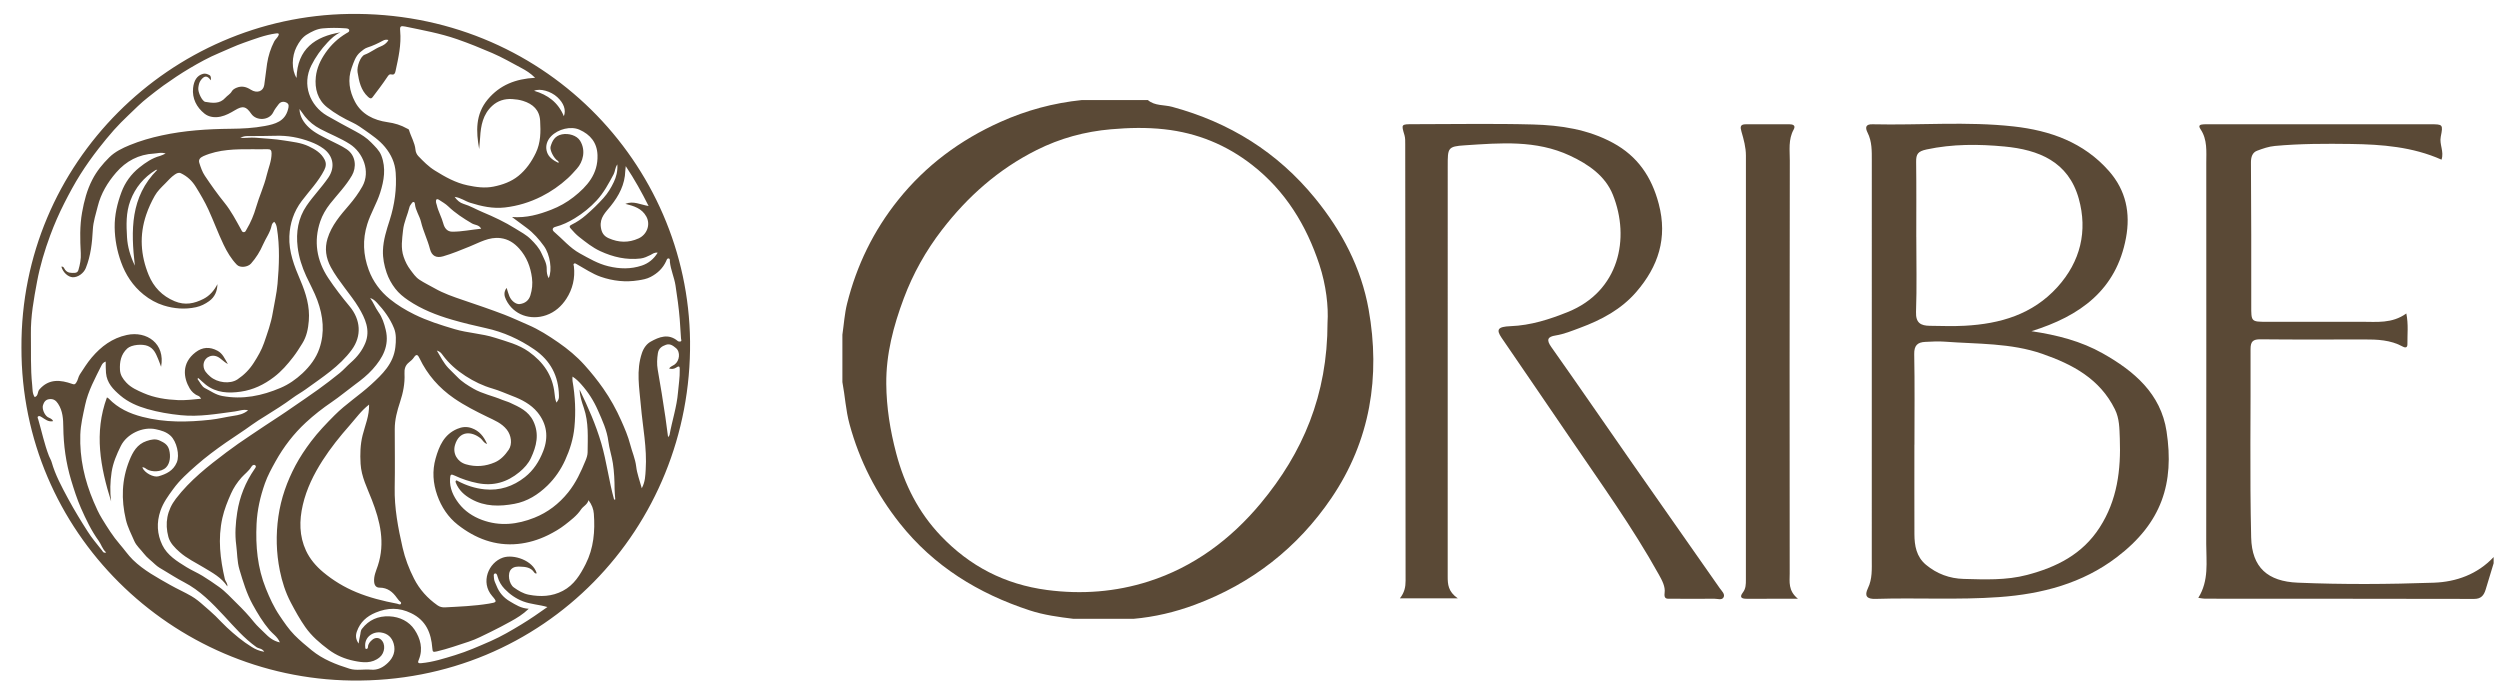 <?xml version="1.0" encoding="UTF-8"?> <svg xmlns="http://www.w3.org/2000/svg" width="90" height="25" viewBox="0 0 90 25" fill="none"><g clip-path="url(#clip0_1111_151)"><path d="M41.323 3.602C41.574 3.818 41.908 3.767 42.197 3.846C44.265 4.408 45.986 5.474 47.346 7.141C48.312 8.326 49.004 9.647 49.27 11.135C49.701 13.554 49.333 15.863 47.931 17.929C46.712 19.724 45.062 21.009 43.021 21.769C42.308 22.035 41.566 22.211 40.803 22.278H38.648C38.114 22.213 37.578 22.141 37.067 21.973C35.216 21.366 33.615 20.382 32.392 18.839C31.546 17.771 30.941 16.588 30.583 15.269C30.446 14.768 30.422 14.258 30.326 13.755C30.326 13.187 30.326 12.618 30.326 12.05C30.381 11.675 30.404 11.293 30.496 10.927C30.839 9.556 31.445 8.309 32.331 7.202C33.324 5.96 34.563 5.041 36.012 4.391C36.949 3.97 37.925 3.707 38.946 3.602H41.323V3.602ZM47.791 11.614C47.829 11.041 47.741 10.265 47.498 9.528C47.033 8.115 46.277 6.876 45.083 5.943C44.153 5.216 43.101 4.784 41.918 4.654C41.274 4.583 40.639 4.598 39.996 4.654C39.054 4.736 38.166 4.977 37.32 5.401C35.948 6.088 34.835 7.074 33.907 8.28C33.329 9.031 32.868 9.854 32.536 10.741C32.166 11.731 31.896 12.746 31.906 13.819C31.913 14.671 32.046 15.496 32.264 16.322C32.561 17.448 33.067 18.447 33.868 19.288C34.912 20.384 36.174 21.039 37.696 21.24C38.946 21.404 40.17 21.308 41.347 20.932C42.966 20.416 44.301 19.422 45.383 18.123C46.899 16.302 47.791 14.227 47.791 11.613L47.791 11.614Z" fill="#5A4936"></path><path d="M89.771 20.277C89.676 20.593 89.581 20.909 89.484 21.224C89.421 21.426 89.325 21.562 89.07 21.561C85.838 21.554 82.607 21.555 79.375 21.553C79.314 21.553 79.254 21.538 79.139 21.522C79.528 20.901 79.424 20.229 79.424 19.574C79.429 15.005 79.427 10.435 79.426 5.865C79.426 5.449 79.471 5.024 79.218 4.65C79.12 4.504 79.215 4.484 79.328 4.476C79.402 4.471 79.477 4.473 79.551 4.473C82.201 4.473 84.851 4.473 87.501 4.474C87.943 4.474 87.956 4.478 87.867 4.924C87.812 5.197 87.993 5.453 87.895 5.748C86.853 5.284 85.751 5.199 84.64 5.183C83.725 5.171 82.81 5.17 81.897 5.254C81.67 5.275 81.461 5.349 81.256 5.426C81.084 5.49 81.033 5.656 81.034 5.852C81.045 7.569 81.048 9.285 81.045 11.001C81.044 11.578 81.038 11.585 81.602 11.585C82.741 11.585 83.88 11.586 85.019 11.584C85.559 11.583 86.111 11.657 86.628 11.285C86.708 11.688 86.662 12.04 86.667 12.389C86.669 12.508 86.605 12.535 86.497 12.476C86.059 12.235 85.58 12.219 85.097 12.22C83.859 12.223 82.621 12.228 81.382 12.215C81.108 12.212 81.019 12.291 81.02 12.571C81.03 14.831 80.988 17.091 81.042 19.35C81.068 20.433 81.642 20.931 82.716 20.976C84.348 21.045 85.986 21.034 87.618 20.977C88.422 20.949 89.189 20.675 89.771 20.054V20.276L89.771 20.277Z" fill="#5A4936"></path><path d="M73.132 11.923C74.056 12.06 74.918 12.281 75.701 12.723C76.829 13.359 77.789 14.172 77.996 15.528C78.28 17.392 77.829 18.826 76.201 20.062C74.967 21.001 73.517 21.384 71.973 21.495C70.488 21.602 69.004 21.513 67.52 21.56C67.199 21.571 67.114 21.449 67.244 21.179C67.408 20.84 67.384 20.484 67.384 20.128C67.384 15.348 67.383 10.568 67.385 5.788C67.385 5.441 67.395 5.098 67.233 4.776C67.141 4.594 67.158 4.467 67.41 4.474C69.104 4.514 70.803 4.364 72.493 4.552C73.806 4.699 75.012 5.123 75.922 6.157C76.538 6.858 76.701 7.671 76.536 8.562C76.187 10.444 74.883 11.379 73.131 11.923L73.132 11.923ZM68.92 16.008H68.918C68.918 17.083 68.915 18.158 68.919 19.232C68.921 19.648 68.99 20.043 69.335 20.332C69.728 20.66 70.19 20.828 70.691 20.841C71.454 20.861 72.22 20.896 72.973 20.698C74.036 20.418 74.965 19.956 75.586 18.992C76.224 18.004 76.356 16.914 76.313 15.78C76.299 15.425 76.302 15.07 76.137 14.736C75.594 13.638 74.618 13.119 73.523 12.738C72.382 12.342 71.189 12.389 70.013 12.3C69.779 12.282 69.542 12.297 69.307 12.308C69.032 12.321 68.906 12.436 68.912 12.748C68.933 13.835 68.92 14.922 68.92 16.009L68.92 16.008ZM68.986 8.529H68.987C68.987 9.429 69.009 10.331 68.977 11.231C68.963 11.626 69.148 11.725 69.471 11.729C69.891 11.734 70.313 11.75 70.732 11.727C72.006 11.658 73.172 11.322 74.065 10.337C74.902 9.414 75.159 8.313 74.836 7.153C74.462 5.811 73.384 5.39 72.158 5.274C71.232 5.187 70.288 5.18 69.354 5.381C69.042 5.449 68.978 5.548 68.981 5.826C68.993 6.727 68.986 7.628 68.986 8.529V8.529Z" fill="#5A4936"></path><path d="M52.479 21.539H50.397C50.562 21.331 50.602 21.128 50.601 20.906C50.594 15.67 50.592 10.434 50.588 5.199C50.588 5.088 50.592 4.973 50.562 4.869C50.443 4.47 50.438 4.471 50.874 4.471C52.311 4.471 53.748 4.443 55.183 4.481C56.181 4.508 57.173 4.657 58.07 5.145C58.95 5.623 59.459 6.363 59.715 7.34C60.039 8.571 59.698 9.593 58.907 10.509C58.366 11.137 57.648 11.519 56.879 11.803C56.592 11.909 56.308 12.028 56.001 12.077C55.722 12.121 55.657 12.224 55.844 12.489C56.828 13.88 57.791 15.286 58.766 16.683C59.813 18.181 60.865 19.676 61.911 21.175C61.978 21.271 62.106 21.384 62.052 21.497C61.993 21.621 61.829 21.552 61.713 21.554C61.193 21.56 60.673 21.558 60.153 21.554C60.023 21.553 59.893 21.586 59.926 21.343C59.957 21.12 59.837 20.897 59.721 20.689C58.771 18.978 57.626 17.394 56.529 15.778C55.709 14.57 54.88 13.367 54.057 12.16C53.854 11.862 53.92 11.76 54.381 11.742C55.107 11.714 55.781 11.498 56.444 11.231C58.291 10.486 58.692 8.582 58.064 7.014C57.793 6.336 57.193 5.918 56.518 5.603C55.294 5.032 54.011 5.148 52.736 5.231C52.115 5.271 52.118 5.328 52.118 5.973C52.118 10.9 52.119 15.827 52.117 20.755C52.117 21.032 52.13 21.296 52.479 21.539L52.479 21.539Z" fill="#5A4936"></path><path d="M64.726 21.555C64.042 21.555 63.462 21.555 62.881 21.556C62.699 21.557 62.607 21.506 62.745 21.327C62.852 21.188 62.852 21.031 62.852 20.869C62.851 15.781 62.851 10.692 62.853 5.603C62.853 5.302 62.774 5.019 62.692 4.736C62.645 4.574 62.642 4.473 62.85 4.474C63.37 4.475 63.891 4.472 64.411 4.473C64.539 4.473 64.658 4.509 64.572 4.664C64.373 5.022 64.434 5.413 64.433 5.787C64.423 10.74 64.425 15.693 64.429 20.646C64.429 20.943 64.367 21.265 64.726 21.555H64.726Z" fill="#5A4936"></path><path d="M0.772 12.511C0.741 5.844 6.156 0.6 12.562 0.502C19.511 0.395 24.774 5.872 24.842 12.287C24.912 19.008 19.596 24.593 12.653 24.499C6.187 24.41 0.757 19.16 0.772 12.511ZM8.206 13.106C8.04 13.02 7.957 12.9 7.825 12.84C7.584 12.731 7.318 12.897 7.327 13.163C7.332 13.34 7.447 13.449 7.566 13.554C7.82 13.779 8.28 13.837 8.549 13.658C8.788 13.498 8.98 13.304 9.134 13.063C9.28 12.836 9.417 12.601 9.504 12.349C9.627 11.991 9.758 11.635 9.82 11.255C9.877 10.91 9.961 10.567 9.991 10.22C10.05 9.552 10.076 8.88 9.969 8.211C9.955 8.125 9.934 8.05 9.873 7.985C9.818 8.019 9.789 8.069 9.779 8.118C9.728 8.372 9.566 8.577 9.466 8.81C9.362 9.053 9.217 9.284 9.037 9.488C8.925 9.616 8.645 9.654 8.526 9.53C8.322 9.319 8.172 9.065 8.048 8.805C7.85 8.392 7.693 7.96 7.502 7.544C7.374 7.265 7.218 7 7.056 6.737C6.918 6.51 6.743 6.348 6.512 6.237C6.437 6.201 6.367 6.233 6.292 6.284C6.158 6.375 6.058 6.494 5.947 6.606C5.809 6.744 5.666 6.88 5.571 7.049C5.45 7.264 5.346 7.487 5.265 7.726C5.012 8.468 5.062 9.194 5.353 9.902C5.531 10.332 5.836 10.657 6.289 10.845C6.662 11 6.993 10.929 7.324 10.761C7.552 10.645 7.711 10.457 7.828 10.229C7.822 10.482 7.733 10.694 7.527 10.842C7.385 10.943 7.237 11.02 7.056 11.06C6.657 11.146 6.266 11.114 5.89 10.996C5.631 10.915 5.387 10.78 5.168 10.603C4.78 10.29 4.52 9.888 4.357 9.433C4.214 9.035 4.134 8.617 4.128 8.187C4.122 7.744 4.222 7.32 4.374 6.914C4.502 6.571 4.719 6.268 5.015 6.032C5.243 5.851 5.478 5.688 5.765 5.612C5.822 5.596 5.876 5.565 5.963 5.528C5.796 5.472 5.673 5.522 5.549 5.528C4.99 5.557 4.54 5.798 4.179 6.214C3.872 6.57 3.634 6.965 3.519 7.426C3.45 7.704 3.357 7.978 3.342 8.265C3.317 8.739 3.268 9.205 3.089 9.65C3.015 9.835 2.807 9.989 2.618 9.981C2.448 9.973 2.265 9.804 2.209 9.599C2.296 9.587 2.309 9.665 2.344 9.712C2.434 9.833 2.562 9.828 2.692 9.823C2.76 9.821 2.804 9.784 2.822 9.724C2.88 9.525 2.92 9.327 2.908 9.114C2.882 8.624 2.868 8.134 2.955 7.647C3.028 7.24 3.129 6.845 3.322 6.471C3.48 6.162 3.694 5.902 3.935 5.664C4.14 5.461 4.405 5.333 4.668 5.225C5.04 5.073 5.424 4.961 5.823 4.875C6.644 4.697 7.471 4.644 8.305 4.636C8.717 4.632 9.129 4.612 9.534 4.536C9.901 4.468 10.257 4.372 10.369 3.938C10.394 3.842 10.417 3.751 10.32 3.698C10.218 3.643 10.107 3.654 10.031 3.752C9.96 3.844 9.888 3.935 9.836 4.043C9.694 4.338 9.231 4.365 9.044 4.095C8.857 3.823 8.743 3.798 8.46 3.967C8.296 4.065 8.132 4.157 7.94 4.199C7.726 4.244 7.516 4.214 7.361 4.09C7.076 3.862 6.912 3.542 6.951 3.172C6.979 2.906 7.087 2.717 7.31 2.658C7.4 2.634 7.477 2.67 7.549 2.71C7.594 2.735 7.603 2.831 7.586 2.891C7.465 2.714 7.362 2.715 7.233 2.882C7.166 2.968 7.151 3.067 7.139 3.165C7.12 3.323 7.279 3.648 7.39 3.667C7.648 3.71 7.909 3.751 8.115 3.518C8.186 3.437 8.288 3.39 8.345 3.288C8.379 3.228 8.445 3.187 8.52 3.157C8.709 3.081 8.872 3.128 9.031 3.23C9.249 3.369 9.477 3.293 9.513 3.061C9.553 2.805 9.575 2.546 9.615 2.29C9.658 2.011 9.743 1.744 9.872 1.492C9.907 1.423 9.974 1.37 10.012 1.302C10.044 1.242 10.065 1.187 9.941 1.203C9.536 1.257 9.16 1.406 8.781 1.538C8.477 1.644 8.184 1.785 7.887 1.91C7.518 2.064 7.171 2.256 6.832 2.456C6.506 2.649 6.19 2.861 5.88 3.082C5.691 3.216 5.512 3.363 5.33 3.504C5.077 3.7 4.851 3.931 4.619 4.152C4.44 4.323 4.262 4.499 4.1 4.682C3.911 4.896 3.727 5.12 3.55 5.347C3.316 5.648 3.095 5.957 2.892 6.279C2.682 6.612 2.495 6.96 2.316 7.312C2.124 7.69 1.955 8.076 1.808 8.473C1.608 9.015 1.442 9.564 1.335 10.134C1.218 10.762 1.102 11.386 1.112 12.029C1.122 12.642 1.094 13.256 1.159 13.867C1.174 14.01 1.161 14.165 1.249 14.296C1.385 14.252 1.344 14.107 1.416 14.023C1.767 13.616 2.195 13.68 2.594 13.819C2.675 13.847 2.694 13.845 2.741 13.78C2.809 13.687 2.813 13.572 2.875 13.478C3.011 13.272 3.139 13.063 3.301 12.872C3.642 12.47 4.044 12.171 4.566 12.059C5.281 11.904 5.957 12.369 5.799 13.204C5.762 13.107 5.731 13.012 5.692 12.921C5.612 12.733 5.542 12.546 5.321 12.455C5.128 12.376 4.736 12.403 4.58 12.547C4.354 12.757 4.303 13.027 4.319 13.316C4.329 13.498 4.42 13.638 4.547 13.773C4.721 13.959 4.944 14.053 5.164 14.15C5.558 14.322 5.979 14.385 6.407 14.404C6.683 14.416 6.955 14.38 7.24 14.354C7.205 14.294 7.174 14.263 7.127 14.245C6.993 14.194 6.888 14.084 6.826 13.978C6.607 13.605 6.525 13.076 7.04 12.682C7.291 12.49 7.554 12.478 7.83 12.627C8.018 12.728 8.084 12.903 8.205 13.107L8.206 13.106ZM17.535 15.983C17.406 15.944 17.375 15.837 17.301 15.779C16.97 15.515 16.534 15.503 16.381 16.016C16.288 16.323 16.461 16.624 16.772 16.715C17.133 16.82 17.48 16.789 17.815 16.644C18.026 16.553 18.183 16.382 18.312 16.193C18.453 15.986 18.405 15.67 18.246 15.468C18.061 15.233 17.797 15.129 17.547 15.008C17.134 14.807 16.727 14.602 16.348 14.341C15.804 13.966 15.386 13.49 15.102 12.896C15.049 12.783 14.996 12.721 14.9 12.868C14.854 12.938 14.786 12.996 14.719 13.049C14.585 13.156 14.553 13.291 14.562 13.457C14.58 13.805 14.51 14.145 14.402 14.472C14.296 14.792 14.21 15.111 14.211 15.451C14.212 16.15 14.222 16.849 14.209 17.548C14.194 18.287 14.331 19.004 14.494 19.718C14.582 20.103 14.723 20.473 14.905 20.831C15.107 21.227 15.39 21.538 15.749 21.791C15.83 21.848 15.92 21.87 16.021 21.865C16.549 21.837 17.077 21.817 17.6 21.731C17.89 21.684 17.906 21.673 17.716 21.454C17.291 20.963 17.584 20.253 18.105 20.074C18.493 19.942 19.19 20.177 19.322 20.639C19.278 20.658 19.248 20.631 19.227 20.601C19.107 20.423 18.912 20.405 18.73 20.399C18.626 20.396 18.503 20.393 18.406 20.489C18.254 20.64 18.322 21.023 18.498 21.148C18.662 21.264 18.83 21.37 19.038 21.41C19.463 21.491 19.869 21.476 20.262 21.271C20.669 21.058 20.889 20.689 21.084 20.306C21.373 19.736 21.426 19.119 21.378 18.492C21.366 18.328 21.306 18.166 21.186 18.007C21.143 18.17 20.997 18.221 20.92 18.337C20.77 18.564 20.55 18.727 20.343 18.89C20.155 19.037 19.943 19.16 19.721 19.269C19.377 19.437 19.015 19.545 18.643 19.582C17.829 19.663 17.111 19.385 16.482 18.893C16.133 18.62 15.888 18.248 15.741 17.83C15.589 17.399 15.555 16.956 15.682 16.504C15.811 16.051 15.987 15.642 16.459 15.44C16.633 15.366 16.802 15.348 16.986 15.415C17.254 15.512 17.413 15.706 17.536 15.983L17.535 15.983ZM18.239 10.364C18.276 10.478 18.3 10.575 18.338 10.665C18.411 10.836 18.575 10.963 18.711 10.946C18.902 10.922 19.038 10.816 19.094 10.633C19.157 10.428 19.179 10.219 19.151 10.003C19.099 9.606 18.962 9.249 18.691 8.948C18.509 8.746 18.296 8.606 18.017 8.572C17.605 8.521 17.262 8.732 16.908 8.874C16.593 9.001 16.28 9.132 15.954 9.227C15.707 9.299 15.543 9.215 15.479 8.966C15.395 8.633 15.236 8.325 15.157 7.989C15.106 7.769 14.959 7.58 14.937 7.345C14.929 7.259 14.87 7.24 14.815 7.327C14.789 7.367 14.754 7.405 14.743 7.449C14.675 7.731 14.541 7.994 14.51 8.287C14.476 8.609 14.422 8.929 14.532 9.249C14.589 9.415 14.668 9.575 14.771 9.709C14.868 9.837 14.96 9.979 15.1 10.07C15.276 10.187 15.468 10.277 15.65 10.381C15.972 10.565 16.319 10.683 16.662 10.8C17.163 10.97 17.665 11.14 18.159 11.329C18.444 11.439 18.724 11.573 19.006 11.693C19.401 11.862 19.757 12.091 20.104 12.331C20.443 12.566 20.763 12.831 21.041 13.14C21.283 13.409 21.507 13.687 21.715 13.984C21.972 14.351 22.186 14.739 22.365 15.143C22.488 15.42 22.61 15.702 22.687 16C22.755 16.266 22.87 16.516 22.903 16.796C22.932 17.047 23.027 17.291 23.104 17.578C23.231 17.34 23.231 17.119 23.245 16.906C23.296 16.13 23.137 15.368 23.071 14.6C23.017 13.964 22.895 13.338 23.111 12.705C23.174 12.522 23.284 12.379 23.42 12.302C23.729 12.128 24.066 11.995 24.4 12.277C24.423 12.297 24.477 12.303 24.506 12.29C24.549 12.272 24.519 12.224 24.517 12.189C24.502 11.956 24.488 11.721 24.47 11.487C24.437 11.081 24.38 10.678 24.318 10.275C24.274 9.987 24.146 9.718 24.116 9.427C24.111 9.382 24.133 9.315 24.072 9.304C24.015 9.293 24 9.359 23.982 9.4C23.864 9.657 23.676 9.837 23.423 9.969C23.28 10.043 23.135 10.068 22.982 10.092C22.519 10.167 22.07 10.117 21.629 9.965C21.321 9.858 21.054 9.673 20.772 9.516C20.74 9.499 20.704 9.468 20.669 9.487C20.627 9.51 20.655 9.552 20.66 9.587C20.71 10.009 20.614 10.411 20.388 10.757C20.218 11.018 19.982 11.237 19.661 11.348C19.108 11.54 18.488 11.347 18.215 10.785C18.154 10.659 18.123 10.515 18.239 10.364L18.239 10.364ZM17.25 5.367C17.138 4.734 17.108 4.117 17.562 3.576C17.999 3.056 18.565 2.839 19.264 2.8C19.098 2.637 18.935 2.535 18.773 2.45C18.424 2.265 18.084 2.066 17.718 1.909C17.303 1.73 16.887 1.561 16.461 1.413C15.85 1.2 15.218 1.087 14.589 0.956C14.424 0.922 14.391 0.944 14.406 1.11C14.452 1.606 14.343 2.083 14.239 2.56C14.223 2.635 14.197 2.704 14.093 2.68C14.012 2.662 13.983 2.711 13.939 2.777C13.775 3.023 13.595 3.259 13.416 3.495C13.363 3.566 13.316 3.548 13.248 3.485C12.987 3.244 12.925 2.924 12.872 2.599C12.839 2.394 12.978 2.024 13.128 1.969C13.335 1.895 13.502 1.751 13.706 1.671C13.805 1.631 13.924 1.562 13.983 1.439C13.909 1.421 13.847 1.43 13.789 1.462C13.607 1.561 13.422 1.649 13.223 1.712C13.133 1.741 13.06 1.804 12.984 1.866C12.797 2.017 12.738 2.229 12.662 2.436C12.506 2.863 12.58 3.284 12.779 3.662C13.017 4.115 13.46 4.329 13.95 4.398C14.206 4.434 14.435 4.503 14.655 4.628C14.681 4.644 14.713 4.643 14.725 4.682C14.794 4.92 14.933 5.134 14.957 5.388C14.964 5.47 14.998 5.555 15.059 5.619C15.243 5.81 15.425 5.997 15.658 6.141C16.028 6.371 16.4 6.581 16.833 6.672C17.143 6.737 17.45 6.781 17.767 6.718C18.094 6.653 18.406 6.54 18.662 6.333C18.934 6.113 19.135 5.826 19.289 5.505C19.468 5.133 19.468 4.743 19.445 4.349C19.423 3.961 19.187 3.744 18.829 3.632C18.7 3.592 18.57 3.574 18.437 3.566C18.165 3.55 17.92 3.626 17.719 3.81C17.387 4.115 17.309 4.52 17.285 4.945C17.277 5.085 17.262 5.226 17.25 5.367L17.25 5.367ZM13.287 14.565C13.002 14.785 12.808 15.062 12.588 15.312C12.236 15.71 11.902 16.127 11.614 16.575C11.296 17.072 11.036 17.594 10.901 18.177C10.77 18.743 10.771 19.296 11.017 19.825C11.158 20.127 11.378 20.384 11.636 20.599C11.996 20.899 12.393 21.139 12.828 21.319C13.301 21.515 13.794 21.638 14.296 21.733C14.34 21.741 14.401 21.785 14.43 21.74C14.468 21.681 14.39 21.654 14.36 21.615C14.337 21.585 14.313 21.557 14.291 21.527C14.139 21.309 13.952 21.155 13.664 21.155C13.546 21.156 13.481 21.081 13.469 20.948C13.45 20.736 13.539 20.555 13.602 20.364C13.872 19.543 13.686 18.763 13.386 17.993C13.222 17.57 13.009 17.166 12.981 16.697C12.961 16.35 12.969 16.01 13.053 15.672C13.142 15.315 13.297 14.972 13.287 14.566V14.565ZM10.075 23.126C9.988 22.917 9.818 22.82 9.701 22.681C9.461 22.397 9.273 22.083 9.096 21.762C8.878 21.366 8.749 20.934 8.62 20.503C8.534 20.214 8.543 19.916 8.504 19.622C8.451 19.225 8.481 18.828 8.54 18.446C8.626 17.887 8.837 17.357 9.165 16.884C9.196 16.84 9.241 16.788 9.182 16.748C9.129 16.711 9.074 16.762 9.049 16.805C8.958 16.956 8.813 17.06 8.698 17.187C8.538 17.365 8.408 17.564 8.317 17.768C8.192 18.048 8.076 18.335 8.006 18.645C7.838 19.396 7.927 20.122 8.096 20.853C8.115 20.934 8.197 20.991 8.185 21.111C7.965 20.781 7.64 20.616 7.334 20.43C7.041 20.252 6.729 20.107 6.469 19.876C6.293 19.721 6.121 19.546 6.062 19.331C5.929 18.838 6.013 18.37 6.332 17.953C6.841 17.289 7.491 16.78 8.152 16.282C8.433 16.07 8.723 15.869 9.017 15.674C9.369 15.44 9.718 15.201 10.074 14.973C10.225 14.876 10.371 14.772 10.519 14.671C10.833 14.454 11.15 14.242 11.459 14.019C11.722 13.829 11.979 13.633 12.23 13.429C12.373 13.313 12.493 13.171 12.632 13.05C12.856 12.854 13.037 12.625 13.15 12.352C13.343 11.882 13.145 11.461 12.915 11.074C12.768 10.828 12.584 10.597 12.411 10.364C12.232 10.122 12.052 9.884 11.909 9.617C11.732 9.285 11.682 8.944 11.791 8.588C11.936 8.113 12.257 7.744 12.573 7.377C12.751 7.169 12.909 6.953 13.044 6.713C13.351 6.167 13.066 5.491 12.594 5.187C12.259 4.971 11.884 4.83 11.533 4.644C11.314 4.528 11.132 4.386 10.978 4.193C10.908 4.106 10.853 4.01 10.781 3.924C10.791 4.201 10.935 4.417 11.124 4.593C11.336 4.792 11.607 4.91 11.863 5.044C12.069 5.15 12.282 5.24 12.476 5.37C12.827 5.605 12.832 6.035 12.671 6.315C12.456 6.689 12.15 6.999 11.883 7.336C11.73 7.531 11.606 7.745 11.53 7.968C11.286 8.686 11.399 9.375 11.813 10.003C12.048 10.358 12.311 10.698 12.584 11.026C12.985 11.506 13.03 12.093 12.663 12.592C12.222 13.193 11.597 13.585 11.006 14.015C10.852 14.126 10.683 14.217 10.531 14.33C10.216 14.564 9.883 14.77 9.551 14.978C9.386 15.081 9.217 15.183 9.062 15.297C8.759 15.519 8.44 15.718 8.133 15.932C7.765 16.189 7.403 16.457 7.07 16.751C6.771 17.014 6.468 17.283 6.229 17.614C6.052 17.858 5.878 18.093 5.777 18.386C5.63 18.813 5.654 19.23 5.843 19.621C6.021 19.991 6.374 20.207 6.714 20.417C6.9 20.532 7.106 20.618 7.293 20.733C7.496 20.858 7.694 20.992 7.889 21.132C8.126 21.302 8.314 21.516 8.519 21.715C8.74 21.93 8.953 22.156 9.145 22.397C9.261 22.541 9.4 22.66 9.528 22.789C9.668 22.93 9.825 23.073 10.075 23.127L10.075 23.126ZM3.846 14.311C3.858 14.314 3.87 14.314 3.878 14.319C3.892 14.327 3.904 14.338 3.915 14.35C4.249 14.697 4.664 14.888 5.126 15.007C5.938 15.217 6.755 15.201 7.578 15.111C7.859 15.081 8.133 15.01 8.412 14.969C8.584 14.943 8.774 14.908 8.932 14.77C8.755 14.727 8.607 14.793 8.453 14.813C7.809 14.898 7.166 15.014 6.509 14.947C6.101 14.906 5.695 14.837 5.304 14.725C4.955 14.625 4.612 14.479 4.33 14.237C4.078 14.021 3.847 13.791 3.816 13.425C3.804 13.291 3.807 13.157 3.805 13.016C3.727 13.043 3.685 13.092 3.657 13.149C3.427 13.613 3.174 14.066 3.064 14.582C2.989 14.936 2.903 15.285 2.891 15.649C2.863 16.491 3.044 17.292 3.372 18.063C3.46 18.271 3.554 18.479 3.672 18.671C3.868 18.99 4.065 19.309 4.313 19.594C4.473 19.777 4.608 19.98 4.782 20.151C5.177 20.537 5.661 20.794 6.135 21.063C6.382 21.203 6.645 21.318 6.891 21.461C7.053 21.555 7.198 21.676 7.34 21.803C7.479 21.927 7.628 22.048 7.758 22.177C7.893 22.312 8.027 22.456 8.166 22.586C8.444 22.845 8.737 23.092 9.064 23.292C9.189 23.369 9.326 23.436 9.514 23.464C9.431 23.334 9.314 23.354 9.233 23.297C8.787 22.98 8.435 22.569 8.068 22.173C7.636 21.708 7.196 21.254 6.624 20.958C6.378 20.831 6.147 20.681 5.91 20.54C5.797 20.473 5.677 20.408 5.584 20.318C5.448 20.187 5.292 20.078 5.176 19.926C5.062 19.776 4.91 19.651 4.834 19.476C4.725 19.224 4.597 18.984 4.532 18.71C4.359 17.98 4.379 17.265 4.661 16.569C4.781 16.274 4.933 15.992 5.277 15.877C5.442 15.822 5.596 15.786 5.756 15.863C5.902 15.932 6.036 16 6.088 16.188C6.151 16.42 6.122 16.684 5.979 16.827C5.798 17.007 5.461 16.994 5.293 16.897C5.242 16.868 5.197 16.813 5.122 16.825C5.202 17.029 5.535 17.195 5.704 17.147C5.988 17.066 6.235 16.948 6.363 16.651C6.478 16.382 6.358 15.887 6.139 15.686C5.983 15.543 5.803 15.496 5.61 15.453C5.134 15.348 4.563 15.623 4.349 16.056C4.2 16.357 4.069 16.662 4.018 16.995C3.965 17.346 3.955 17.697 4 18.049C3.614 16.82 3.38 15.583 3.848 14.31L3.846 14.311ZM13.324 10.729C13.444 10.889 13.51 11.076 13.624 11.235C13.762 11.426 13.832 11.65 13.886 11.874C14.024 12.442 13.777 12.891 13.412 13.297C13.227 13.502 13.014 13.673 12.792 13.835C12.507 14.045 12.236 14.274 11.944 14.473C11.615 14.697 11.301 14.941 11.011 15.21C10.573 15.615 10.213 16.084 9.921 16.607C9.777 16.866 9.633 17.128 9.536 17.404C9.37 17.874 9.26 18.357 9.236 18.862C9.198 19.661 9.269 20.44 9.571 21.187C9.707 21.525 9.859 21.857 10.065 22.162C10.229 22.406 10.396 22.653 10.6 22.861C10.792 23.056 11.006 23.234 11.221 23.41C11.629 23.742 12.098 23.922 12.585 24.074C12.833 24.151 13.096 24.084 13.351 24.108C13.604 24.131 13.799 24.022 13.968 23.858C14.161 23.672 14.248 23.44 14.174 23.176C14.11 22.949 13.959 22.803 13.713 22.769C13.41 22.728 13.11 22.947 13.148 23.29C13.152 23.32 13.142 23.362 13.189 23.362C13.224 23.362 13.245 23.332 13.246 23.296C13.25 23.178 13.323 23.098 13.405 23.03C13.5 22.95 13.623 22.946 13.712 23.022C13.893 23.176 13.857 23.503 13.673 23.658C13.388 23.899 13.059 23.855 12.743 23.79C12.416 23.723 12.109 23.595 11.832 23.389C11.514 23.152 11.219 22.9 10.991 22.575C10.795 22.295 10.63 21.997 10.47 21.693C10.276 21.325 10.154 20.936 10.074 20.542C9.944 19.9 9.928 19.251 10.022 18.593C10.116 17.937 10.332 17.332 10.638 16.755C10.799 16.453 10.99 16.168 11.197 15.893C11.455 15.551 11.748 15.248 12.048 14.946C12.452 14.541 12.936 14.232 13.356 13.848C13.763 13.475 14.164 13.095 14.233 12.499C14.259 12.268 14.269 12.027 14.187 11.822C14.049 11.476 13.826 11.171 13.568 10.896C13.501 10.825 13.428 10.757 13.325 10.73L13.324 10.729ZM22.109 17.987C22.122 17.984 22.136 17.982 22.15 17.979C22.141 17.854 22.126 17.729 22.125 17.604C22.124 17.294 22.11 16.988 22.064 16.681C22.023 16.413 21.935 16.156 21.901 15.889C21.851 15.488 21.682 15.129 21.523 14.768C21.375 14.43 21.176 14.117 20.926 13.838C20.835 13.735 20.741 13.641 20.61 13.557C20.61 13.623 20.603 13.671 20.611 13.716C20.707 14.268 20.733 14.821 20.679 15.381C20.639 15.799 20.516 16.191 20.345 16.565C20.191 16.903 19.983 17.211 19.709 17.479C19.368 17.811 18.976 18.054 18.52 18.138C17.994 18.236 17.46 18.246 16.962 17.965C16.712 17.825 16.519 17.648 16.411 17.383C16.401 17.357 16.392 17.33 16.411 17.308C16.435 17.278 16.459 17.304 16.48 17.316C16.783 17.476 17.105 17.582 17.445 17.616C17.988 17.672 18.475 17.509 18.898 17.175C19.206 16.931 19.412 16.61 19.555 16.242C19.756 15.729 19.686 15.254 19.346 14.838C19.115 14.557 18.783 14.383 18.445 14.256C18.209 14.167 17.979 14.06 17.733 13.989C17.39 13.89 17.063 13.734 16.757 13.535C16.438 13.328 16.161 13.088 15.937 12.783C15.895 12.726 15.849 12.655 15.726 12.619C15.866 12.855 15.97 13.065 16.134 13.242C16.237 13.354 16.353 13.454 16.456 13.564C16.628 13.746 16.838 13.873 17.047 13.994C17.367 14.179 17.738 14.25 18.078 14.394C18.17 14.433 18.27 14.456 18.361 14.498C18.693 14.652 19.024 14.796 19.2 15.162C19.423 15.628 19.313 16.062 19.114 16.488C19.022 16.687 18.873 16.851 18.697 16.997C18.254 17.364 17.759 17.505 17.198 17.394C16.912 17.338 16.635 17.247 16.37 17.122C16.23 17.056 16.213 17.078 16.202 17.231C16.179 17.575 16.324 17.871 16.519 18.125C16.729 18.397 17.015 18.592 17.352 18.717C17.997 18.956 18.627 18.882 19.238 18.638C19.717 18.447 20.12 18.14 20.453 17.727C20.735 17.376 20.915 16.983 21.081 16.577C21.119 16.484 21.153 16.383 21.154 16.285C21.158 15.75 21.197 15.211 21.019 14.688C20.947 14.477 20.874 14.262 20.865 14.024C21.172 14.659 21.451 15.29 21.647 15.96C21.841 16.627 21.922 17.319 22.108 17.986L22.109 17.987ZM12.258 1.164C12.071 1.245 11.925 1.386 11.792 1.527C11.559 1.774 11.363 2.046 11.207 2.357C10.866 3.04 11.148 3.8 11.776 4.167C12.114 4.363 12.459 4.545 12.802 4.73C13.006 4.84 13.202 4.962 13.366 5.133C13.504 5.277 13.653 5.409 13.728 5.6C13.903 6.052 13.825 6.5 13.686 6.938C13.563 7.325 13.346 7.673 13.223 8.065C13.045 8.631 13.075 9.177 13.274 9.717C13.427 10.134 13.691 10.49 14.036 10.768C14.303 10.983 14.598 11.162 14.912 11.317C15.381 11.549 15.871 11.702 16.37 11.85C16.846 11.991 17.345 12.006 17.817 12.158C18.239 12.294 18.671 12.4 19.038 12.662C19.559 13.034 19.899 13.517 19.964 14.169C19.975 14.276 19.984 14.386 20.034 14.494C20.115 14.379 20.124 14.358 20.122 14.239C20.108 13.535 19.818 12.979 19.232 12.578C18.701 12.214 18.121 11.951 17.495 11.814C17.081 11.723 16.666 11.624 16.263 11.506C15.717 11.347 15.178 11.136 14.699 10.812C14.523 10.693 14.358 10.558 14.229 10.39C14.095 10.216 13.989 10.024 13.918 9.815C13.831 9.558 13.778 9.296 13.786 9.021C13.798 8.64 13.915 8.28 14.029 7.925C14.207 7.365 14.285 6.801 14.245 6.218C14.221 5.864 14.083 5.563 13.858 5.291C13.655 5.045 13.395 4.872 13.142 4.692C13.002 4.592 12.856 4.49 12.7 4.416C12.373 4.263 12.055 4.084 11.777 3.863C11.438 3.593 11.323 3.195 11.37 2.765C11.405 2.448 11.533 2.17 11.719 1.901C11.922 1.609 12.166 1.381 12.465 1.201C12.512 1.172 12.589 1.149 12.57 1.079C12.555 1.026 12.483 1.023 12.432 1.019C12.159 1 11.885 0.997 11.613 1.022C11.404 1.041 11.212 1.142 11.04 1.248C10.879 1.347 10.767 1.512 10.675 1.69C10.501 2.028 10.49 2.51 10.676 2.806C10.703 1.757 11.353 1.312 12.258 1.165L12.258 1.164ZM9.083 5.372C8.484 5.37 7.886 5.372 7.321 5.621C7.2 5.675 7.14 5.75 7.175 5.863C7.225 6.024 7.282 6.189 7.375 6.328C7.598 6.661 7.831 6.99 8.084 7.302C8.322 7.597 8.492 7.927 8.674 8.254C8.699 8.299 8.712 8.361 8.78 8.358C8.838 8.356 8.852 8.3 8.876 8.26C9.026 8.01 9.139 7.74 9.218 7.464C9.331 7.072 9.507 6.703 9.601 6.307C9.664 6.046 9.777 5.797 9.777 5.52C9.777 5.407 9.738 5.368 9.63 5.371C9.447 5.376 9.265 5.372 9.083 5.372L9.083 5.372ZM7.141 13.611L7.107 13.639C7.196 13.754 7.262 13.914 7.379 13.973C7.581 14.073 7.757 14.211 8.003 14.256C8.744 14.393 9.432 14.248 10.102 13.963C10.393 13.839 10.655 13.656 10.889 13.438C11.157 13.186 11.379 12.893 11.496 12.553C11.698 11.971 11.636 11.382 11.425 10.809C11.314 10.508 11.156 10.227 11.022 9.937C10.871 9.607 10.759 9.261 10.715 8.894C10.65 8.357 10.733 7.851 11.037 7.406C11.276 7.055 11.577 6.749 11.819 6.396C12.071 6.028 12.007 5.613 11.64 5.346C11.497 5.242 11.347 5.169 11.181 5.106C10.77 4.95 10.352 4.873 9.913 4.888C9.582 4.9 9.249 4.896 8.917 4.898C8.824 4.898 8.734 4.915 8.65 4.963C8.836 4.977 9.019 4.942 9.203 4.958C9.544 4.99 9.888 5 10.224 5.057C10.525 5.107 10.835 5.132 11.119 5.269C11.352 5.381 11.563 5.507 11.686 5.746C11.752 5.877 11.739 5.991 11.673 6.123C11.462 6.539 11.137 6.87 10.861 7.237C10.576 7.617 10.436 8.039 10.417 8.504C10.393 9.07 10.597 9.585 10.813 10.09C11.013 10.559 11.16 11.037 11.117 11.549C11.094 11.83 11.04 12.114 10.883 12.363C10.78 12.529 10.677 12.694 10.556 12.851C10.35 13.118 10.135 13.367 9.864 13.573C9.506 13.847 9.116 14.034 8.672 14.099C8.225 14.165 7.789 14.145 7.412 13.852C7.317 13.778 7.231 13.691 7.141 13.611ZM20.109 5.866C20.112 5.799 20.088 5.795 20.071 5.784C19.937 5.696 19.786 5.402 19.82 5.281C19.881 5.067 19.974 4.89 20.23 4.837C20.469 4.789 20.765 4.874 20.884 5.068C21.1 5.42 20.987 5.829 20.768 6.072C20.665 6.187 20.561 6.306 20.444 6.413C20.156 6.677 19.84 6.897 19.497 7.07C19.084 7.279 18.64 7.416 18.176 7.469C17.745 7.518 17.333 7.428 16.925 7.299C16.743 7.242 16.587 7.115 16.366 7.088C16.459 7.217 16.561 7.301 16.682 7.338C16.927 7.411 17.146 7.542 17.379 7.639C17.781 7.807 18.18 7.995 18.552 8.228C18.743 8.347 18.95 8.455 19.106 8.611C19.259 8.762 19.412 8.927 19.502 9.134C19.58 9.313 19.688 9.478 19.682 9.689C19.68 9.793 19.693 9.908 19.753 10.014C19.889 9.726 19.802 9.163 19.582 8.858C19.404 8.613 19.206 8.387 18.961 8.205C18.793 8.079 18.623 7.955 18.432 7.813C18.952 7.852 19.407 7.721 19.847 7.549C20.132 7.438 20.403 7.287 20.647 7.096C21.142 6.707 21.533 6.262 21.51 5.583C21.495 5.137 21.254 4.843 20.858 4.668C20.552 4.533 20.094 4.641 19.837 4.908C19.682 5.069 19.624 5.279 19.695 5.483C19.756 5.661 19.916 5.776 20.108 5.866L20.109 5.866ZM12.91 23.169C12.931 23.053 12.937 22.97 12.96 22.892C12.985 22.808 12.971 22.714 13.031 22.637C13.28 22.314 13.615 22.171 14.016 22.188C14.393 22.204 14.728 22.372 14.925 22.67C15.132 22.982 15.239 23.358 15.078 23.747C15.047 23.824 15.02 23.888 15.158 23.875C15.58 23.838 15.981 23.707 16.38 23.586C16.819 23.452 17.242 23.264 17.664 23.08C18.05 22.91 18.415 22.695 18.776 22.476C19.088 22.287 19.386 22.08 19.707 21.853C19.403 21.764 19.111 21.755 18.836 21.651C18.571 21.55 18.356 21.399 18.165 21.2C18.046 21.075 17.962 20.934 17.915 20.767C17.901 20.716 17.883 20.629 17.817 20.647C17.753 20.663 17.781 20.749 17.782 20.804C17.784 20.908 17.839 20.997 17.876 21.091C17.972 21.336 18.133 21.521 18.366 21.656C18.567 21.773 18.758 21.901 19.035 21.916C18.82 22.122 18.601 22.253 18.377 22.376C18.144 22.504 17.91 22.629 17.671 22.745C17.408 22.872 17.148 23.011 16.872 23.101C16.495 23.223 16.122 23.358 15.733 23.449C15.587 23.483 15.575 23.474 15.563 23.332C15.521 22.79 15.341 22.336 14.801 22.074C14.367 21.864 13.955 21.874 13.524 22.053C13.201 22.187 12.965 22.398 12.848 22.732C12.798 22.872 12.799 23.006 12.91 23.168V23.169ZM22.527 5.98C22.518 6.072 22.512 6.113 22.51 6.154C22.496 6.642 22.283 7.043 21.985 7.416C21.808 7.637 21.584 7.832 21.63 8.175C21.657 8.378 21.739 8.5 21.912 8.576C22.269 8.734 22.624 8.749 22.991 8.582C23.29 8.445 23.426 8.088 23.27 7.799C23.107 7.499 22.819 7.415 22.512 7.339C22.798 7.22 23.055 7.368 23.35 7.417C23.101 6.921 22.846 6.46 22.527 5.981V5.98ZM1.911 15.161C1.739 15.199 1.628 15.094 1.508 15.021C1.466 14.995 1.419 14.959 1.375 14.988C1.332 15.016 1.367 15.067 1.378 15.105C1.506 15.542 1.597 15.989 1.762 16.414C1.79 16.488 1.837 16.556 1.858 16.632C1.991 17.103 2.225 17.53 2.454 17.957C2.565 18.166 2.687 18.37 2.807 18.573C2.916 18.758 3.034 18.939 3.147 19.12C3.299 19.365 3.492 19.586 3.671 19.814C3.701 19.854 3.723 19.923 3.823 19.889C3.683 19.768 3.646 19.598 3.554 19.472C3.286 19.103 3.094 18.696 2.913 18.287C2.772 17.966 2.665 17.628 2.562 17.289C2.373 16.662 2.286 16.027 2.279 15.376C2.276 15.083 2.26 14.791 2.09 14.533C2.014 14.416 1.923 14.351 1.774 14.369C1.639 14.386 1.583 14.476 1.548 14.585C1.506 14.715 1.6 14.937 1.715 15.013C1.78 15.056 1.87 15.063 1.911 15.16V15.161ZM23.677 9.096C23.551 9.082 23.49 9.143 23.421 9.178C23.306 9.234 23.188 9.291 23.062 9.306C22.552 9.366 22.071 9.255 21.609 9.041C21.326 8.91 21.088 8.717 20.847 8.528C20.739 8.443 20.645 8.339 20.553 8.235C20.51 8.186 20.468 8.14 20.584 8.085C20.767 7.996 20.942 7.877 21.096 7.743C21.318 7.551 21.529 7.348 21.726 7.128C21.883 6.954 22 6.759 22.096 6.556C22.183 6.374 22.241 6.168 22.224 5.918C22.137 6.046 22.146 6.17 22.093 6.269C21.914 6.603 21.739 6.937 21.477 7.219C21.244 7.469 20.988 7.677 20.695 7.856C20.47 7.993 20.244 8.102 19.99 8.168C19.885 8.195 19.868 8.278 19.946 8.344C20.254 8.605 20.512 8.923 20.876 9.123C21.206 9.303 21.52 9.492 21.897 9.584C22.312 9.685 22.71 9.693 23.108 9.56C23.341 9.481 23.532 9.332 23.677 9.096L23.677 9.096ZM24.052 15.738C24.087 15.687 24.101 15.675 24.103 15.662C24.194 15.147 24.365 14.649 24.408 14.124C24.43 13.854 24.477 13.587 24.47 13.315C24.468 13.23 24.478 13.139 24.343 13.233C24.276 13.279 24.18 13.297 24.086 13.265C24.14 13.19 24.222 13.169 24.286 13.123C24.466 12.993 24.504 12.671 24.334 12.531C24.238 12.453 24.126 12.358 23.973 12.413C23.825 12.465 23.712 12.542 23.684 12.714C23.653 12.91 23.644 13.11 23.677 13.302C23.777 13.874 23.872 14.447 23.955 15.023C23.987 15.248 24.015 15.473 24.051 15.738H24.052ZM17.322 8.234C17.244 8.087 17.095 8.105 16.99 8.043C16.685 7.864 16.39 7.673 16.133 7.426C16.04 7.336 15.921 7.271 15.812 7.198C15.718 7.136 15.688 7.185 15.695 7.275C15.698 7.311 15.716 7.345 15.724 7.381C15.777 7.614 15.9 7.821 15.961 8.053C15.998 8.191 16.085 8.34 16.282 8.341C16.629 8.342 16.966 8.268 17.322 8.234H17.322ZM5.662 6.113C5.643 6.115 5.62 6.111 5.605 6.12C5.177 6.386 4.873 6.748 4.694 7.222C4.531 7.656 4.547 8.103 4.573 8.546C4.593 8.882 4.687 9.211 4.855 9.564C4.71 8.29 4.69 7.09 5.662 6.113ZM20.299 4.184C20.388 3.957 20.292 3.709 20.064 3.498C19.835 3.285 19.439 3.17 19.227 3.269C19.721 3.413 20.094 3.686 20.299 4.184H20.299Z" fill="#5A4936"></path></g><defs><clipPath id="clip0_1111_151"><rect width="89" height="24" fill="white" transform="translate(0.771 0.5)"></rect></clipPath></defs></svg> 